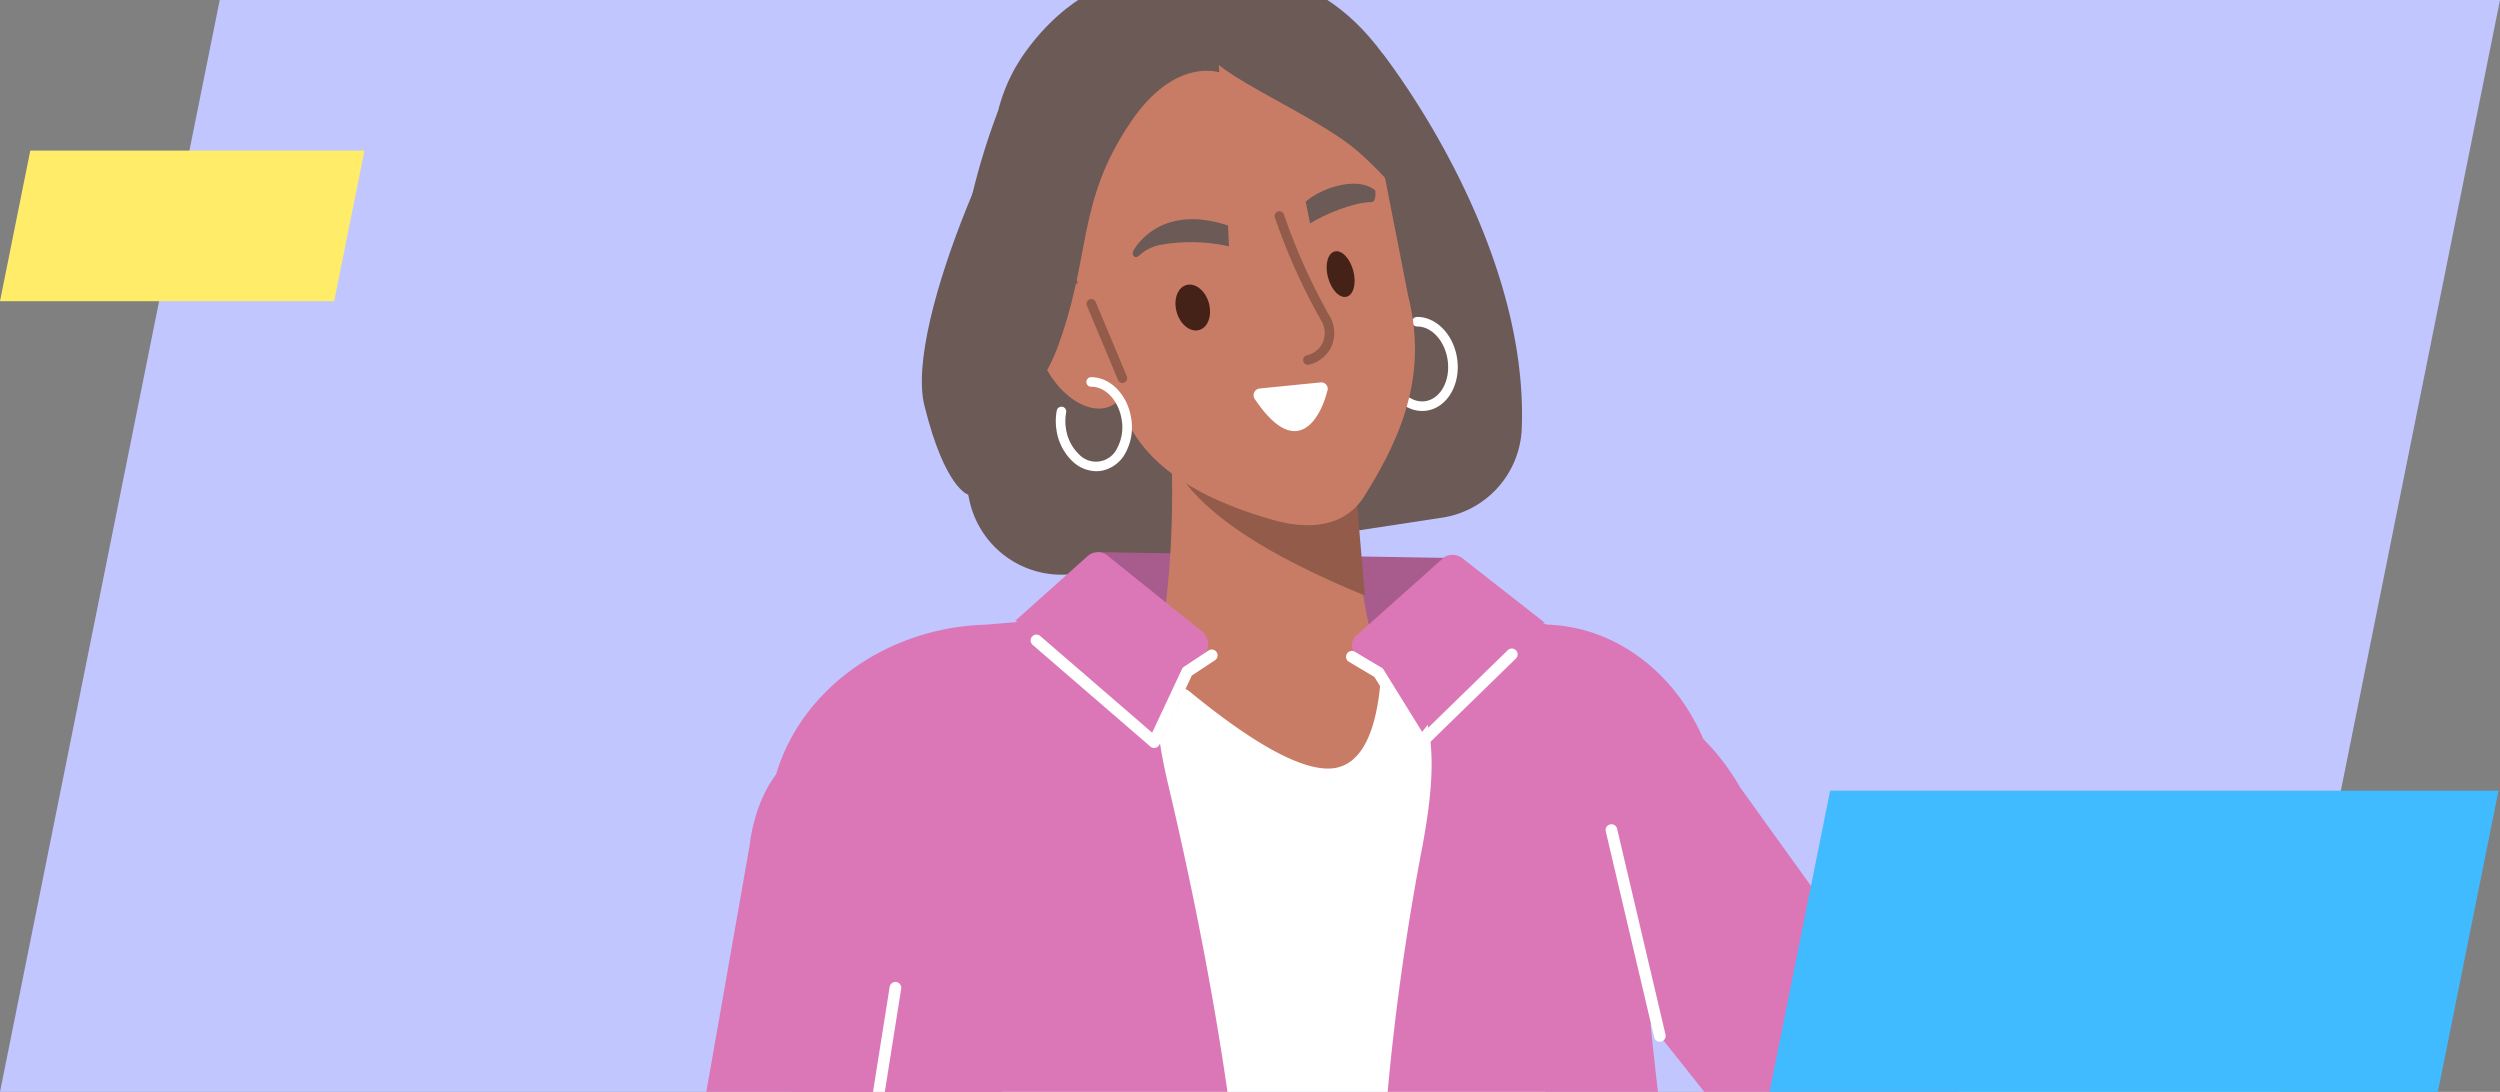 <svg xmlns="http://www.w3.org/2000/svg" xmlns:xlink="http://www.w3.org/1999/xlink" width="332" height="145" viewBox="0 0 332 145">
  <rect x="0" y="0" width="332" height="145" fill="#808080" stroke="none"/>
  <defs>
    <clipPath id="clip-path">
      <path id="GettyImages-1311477375" d="M29.18,0,0,145H302.814L332,0Z" transform="translate(794 1295)" fill="#fff"/>
    </clipPath>
  </defs>
  <g id="image-i1j2k3l4" transform="translate(-794 -1295)">
    <path id="GettyImages-1311477375-2" data-name="GettyImages-1311477375" d="M29.18,0,0,145H302.814L332,0Z" transform="translate(794 1295)" fill="#c1c6ff"/>
    <g id="Grupo_de_máscara_42934" data-name="Grupo de máscara 42934" clip-path="url(#clip-path)">
      <g id="sofia_pose" transform="translate(867.089 1291)">
        <path id="Caminho_788484" data-name="Caminho 788484" d="M272.318,489.653A84.354,84.354,0,0,0,275,501.267c-2.1,3.931-4.082,9.691-3.362,11.892a2.754,2.754,0,0,0,.54,2.267,9.476,9.476,0,0,0-.033,3.37c-.039,1.935.5,3.408,1.95,3.8,0,0,4.887-9.2,5.414-14.387a1.766,1.766,0,0,0,.6.006s1.957-25.643-7.786-18.561" transform="translate(-124.145 -230.596)" fill="#c97c65"/>
        <path id="Caminho_788485" data-name="Caminho 788485" d="M301.919,421.734c-3.051,2.734-16.347,14.338-19.5,17.2a5.284,5.284,0,0,1-6.267.8c-2.04-1.338-2.759-5.248-1.329-7.224,2.034-3.548,11.05-18.685,13.079-22.259Z" transform="translate(-125.33 -194.851)" fill="#c97c65"/>
        <rect id="Retângulo_128523" data-name="Retângulo 128523" width="9.439" height="19.626" transform="translate(150.529 227.055) rotate(-47.757)" fill="#db77b7"/>
        <path id="Caminho_788486" data-name="Caminho 788486" d="M282.1,381.806l15.7,13.761a2.221,2.221,0,0,0,3.135-.206h0l35.646-40.671A12.66,12.66,0,0,0,317.541,338L281.9,378.671a2.221,2.221,0,0,0,.206,3.135h0" transform="translate(-128.655 -159.849)" fill="#db77b7"/>
        <path id="Caminho_788487" data-name="Caminho 788487" d="M15.534,578.259s-4.814-13.894-2.449-17.23,6.109,16.582,2.449,17.23" transform="translate(-5.685 -263.627)" fill="#c97c65"/>
        <path id="Caminho_788488" data-name="Caminho 788488" d="M7.69,561.2s4.323-25.352,12.057-16.119c0,0-7.553,18.154-12.057,16.119" transform="translate(-3.516 -255.583)" fill="#ff9678"/>
        <path id="Caminho_788489" data-name="Caminho 788489" d="M10.406,589.71S6.729,574.9,9.6,571.982s6.838,17.6.81,17.728" transform="translate(-3.888 -268.678)" fill="#ff9678"/>
        <path id="Caminho_788490" data-name="Caminho 788490" d="M8.325,514.847.494,535.211s-1.248,15.156.222,23.451c.469,2.648.126,6.718,1.33,6.817,5.749.475,3.172-16.167,3.172-16.167s5.132-15.607,5.634-15.633c.21-.012,1.17-1.279,2.232-.923,1.787.6,2.886,2.427,2.434,3.159l-1.627,6.769a13.226,13.226,0,0,0-.353,4.044c.2,2.741,1.053,6.73,4.378,5.872.551-.141,1.361-8.7,1.361-8.7L22,532.79a33.63,33.63,0,0,0,.955-7.11l.131-4.9a9.5,9.5,0,0,0-7.291-9.494l-.29-.069a6.227,6.227,0,0,0-7.181,3.636" transform="translate(0 -240.942)" fill="#c97c65"/>
        <path id="Caminho_788491" data-name="Caminho 788491" d="M9.312,576.7a.627.627,0,0,1-.284-.067.635.635,0,0,1-.284-.853c.342-.726.4-6.556.262-11.773a.625.625,0,0,1,.066-.3l6.681-13.5a.636.636,0,1,1,1.14.564l-6.611,13.362c.072,2.751.23,10.959-.4,12.218a.636.636,0,0,1-.569.351" transform="translate(-3.967 -258.687)" fill="#b34627"/>
        <path id="Caminho_788492" data-name="Caminho 788492" d="M14.569,581.09S9.755,567.2,12.119,563.861s6.109,16.582,2.449,17.229" transform="translate(-5.243 -264.922)" fill="#c97c65"/>
        <path id="Caminho_788493" data-name="Caminho 788493" d="M6.726,564.037s4.323-25.352,12.057-16.118c0,0-7.553,18.155-12.057,16.118" transform="translate(-3.075 -256.879)" fill="#c97c65"/>
        <path id="Caminho_788494" data-name="Caminho 788494" d="M9.442,592.543s-3.676-14.812-.81-17.728,6.838,17.6.81,17.728" transform="translate(-3.447 -269.974)" fill="#c97c65"/>
        <path id="Caminho_788495" data-name="Caminho 788495" d="M8.347,579.529a.627.627,0,0,1-.284-.067.635.635,0,0,1-.284-.853c.342-.726.4-6.556.262-11.773a.631.631,0,0,1,.066-.3l6.68-13.5a.636.636,0,1,1,1.14.564L9.317,566.96c.072,2.75.229,10.959-.4,12.218a.636.636,0,0,1-.569.351" transform="translate(-3.526 -259.982)" fill="#935b4a"/>
        <path id="Caminho_788496" data-name="Caminho 788496" d="M337.516,988.253l-16.634-13.147a21.9,21.9,0,0,0-11.234-4.593l-7.753-.834a5.037,5.037,0,0,0-5.547,4.469c-.006.055-.011.11-.015.164L295.4,986.86l41.875,9.162Z" transform="translate(-135.081 -450.656)" fill="#c97c65"/>
        <path id="Caminho_788497" data-name="Caminho 788497" d="M332.11,994.653c1.293-.607,2.421-1.461,3.588-.637,3.625,2.562,9.76,6.9,10,7.135,3.354,3.18,1.557,5.2-3.064,5.079l-20.093-.54-22.076-.888-4.522-.361A5.491,5.491,0,0,1,290.9,998.8l.054-1.658c.077-2.411-.488-6.06,1.15-10.691,3.368-2,.737,3.824,14.033,8.053a50.586,50.586,0,0,0,8.624,1.4c5.188.618,10.7,1.878,17.355-1.245" transform="translate(-133.021 -458.152)" fill="#111924"/>
        <path id="Caminho_788498" data-name="Caminho 788498" d="M85.261,449.915l8.027,141.149c.334,32.475,43.617,29.632,43.324,1.082-.075-7.247,2.605-107.318,2.225-143.989-.427-41.5-54.07-46.1-53.578,1.757" transform="translate(-38.985 -197.261)" fill="#111924"/>
        <path id="Caminho_788499" data-name="Caminho 788499" d="M134.835,852.98c1.624-37.052,5.6-64.245,4.111-112.81.441-8.289.163-19.5-8.205-19.008-8.049.478-14.144-7.411-22.953,12.272-17.106,38.222,8.871,71.023,7.93,119.957-.109,5.624,18.795,5.674,19.118-.411" transform="translate(-46.617 -336.492)" fill="#c97c65"/>
        <path id="Caminho_788500" data-name="Caminho 788500" d="M141.443,827.667l-48.586.9L96.1,726.845a21.572,21.572,0,0,1,21.07-21.756l2.024-.038a21.044,21.044,0,0,1,21.417,20.665q0,.153,0,.307Z" transform="translate(-42.463 -329.657)" fill="#111924"/>
        <path id="Caminho_788501" data-name="Caminho 788501" d="M289.533,870.444c-4.639-36.8-5.3-64.27-14.95-111.889-.961-8.245-3.123-19.255-11.289-17.355-7.854,1.827-15.19-4.922-20.559,15.963-10.424,40.556,20.707,68.514,28.021,116.907.841,5.562,19.483,2.427,18.778-3.625" transform="translate(-110.033 -346.09)" fill="#c97c65"/>
        <path id="Caminho_788502" data-name="Caminho 788502" d="M289.461,822.54l-47.742,9.068L227.781,730.8a21.572,21.572,0,0,1,17.1-24.994l1.989-.38a21.044,21.044,0,0,1,24.592,16.762q.028.151.055.3Z" transform="translate(-104.003 -329.658)" fill="#111924"/>
        <path id="Caminho_788503" data-name="Caminho 788503" d="M177.528,421.647l-8.134-33.452c-20.82,5.047-49.011,2.431-67.883-2.614l-6.932,36.066a85.649,85.649,0,0,0-7.156,26.072,31.568,31.568,0,0,0,26.333,34.469l18.135,3h5.019l19.986-3.274a31.531,31.531,0,0,0,26.533-31.947,82.836,82.836,0,0,0-5.9-28.317" transform="translate(-39.89 -183.57)" fill="#111924"/>
        <path id="Caminho_788504" data-name="Caminho 788504" d="M173.921,476.058,204.6,613.215c5.568,31.818,47.745,21.569,42.849-6.4-1.242-7.1-14.749-105.789-21.036-141.716-7.115-40.659-60.7-35.924-52.492,10.962" transform="translate(-79.142 -207.304)" fill="#111924"/>
        <path id="Caminho_788505" data-name="Caminho 788505" d="M181.851,533.416a.773.773,0,0,1-.773-.746l-1.543-42.5a.774.774,0,0,1,1.547-.056l1.543,42.5a.773.773,0,0,1-.745.8h-.029" transform="translate(-82.098 -231.028)" fill="#fff"/>
        <path id="Caminho_788506" data-name="Caminho 788506" d="M136.946,966.3s3.641,1.713,2.963,9.487c-.35,4.01,2.083,14.87,1.527,17.072-.144.566-2.194,1.84-4.659,3.192-6.675,3.66-16.741,3.78-23.354.076-3.218-1.8-5.1-4.17-2.886-7.136,2.1-2.808,8.345-23.291,8.345-23.291Z" transform="translate(-50.107 -448.849)" fill="#111924"/>
        <path id="Caminho_788507" data-name="Caminho 788507" d="M143.3,963.371,142.049,984.6s-17.037.9-21.315-.6l3.251-21.035c.523-4.237,19.321-4.543,19.321.406" transform="translate(-55.21 -446.116)" fill="#c97c65"/>
        <path id="Caminho_788508" data-name="Caminho 788508" d="M35.611,216.041,20.082,304.4c-1.737,10.594,21.591,18.674,24.653,4.046l18.735-82.789s8.955-23.65-16.048-23.236c-10.665.178-11.812,13.623-11.812,13.623" transform="translate(-9.142 -99.81)" fill="#db77b7"/>
        <path id="Caminho_788509" data-name="Caminho 788509" d="M35.351,476.121c-1.094,3.948-6.024,20.894-7.138,25.005a5.284,5.284,0,0,1-4.845,4.056c-2.439-.026-5.156-2.931-5.016-5.365-.2-4.086-.779-21.694-1-25.8Z" transform="translate(-7.935 -224.012)" fill="#c97c65"/>
        <rect id="Retângulo_128524" data-name="Retângulo 128524" width="9.441" height="19.632" transform="translate(5.568 266.318) rotate(-80.444)" fill="#db77b7"/>
        <path id="Caminho_788510" data-name="Caminho 788510" d="M8.126,436.993l20.643,3.114a2.225,2.225,0,0,0,2.529-1.866l8.064-53.477a12.66,12.66,0,0,0-25.037-3.775L6.26,434.466a2.221,2.221,0,0,0,1.866,2.527" transform="translate(-2.851 -176.543)" fill="#db77b7"/>
        <path id="Caminho_788511" data-name="Caminho 788511" d="M278.221,458.92l2.657,21.654s-2.463,15.007-5.9,22.7c-1.1,2.454-1.752,6.486-2.945,6.29-5.692-.931.845-16.45.845-16.45s-1.194-16.386-1.672-16.532c-.2-.062-.824-1.525-1.941-1.438-1.878.145-3.388,1.654-3.128,2.475l-.067,6.962a13.228,13.228,0,0,1-.639,4.008c-.859,2.612-2.654,6.272-5.672,4.635-.5-.271.791-8.773.791-8.773l.054-11.437a33.688,33.688,0,0,1,.8-7.13l1.063-4.791a9.5,9.5,0,0,1,9.376-7.441l.3,0a6.226,6.226,0,0,1,6.084,5.267" transform="translate(-118.73 -214.696)" fill="#c97c65"/>
        <path id="Caminho_788512" data-name="Caminho 788512" d="M279.446,516.952a.578.578,0,0,1-.074,0,.636.636,0,0,1-.559-.705c.276-2.368,1.623-7.558,1.877-8.527l-3.173-14.571a.636.636,0,0,1,1.243-.271l3.206,14.721a.639.639,0,0,1-.007.3c-.016.06-1.595,6.025-1.882,8.5a.637.637,0,0,1-.631.562" transform="translate(-126.898 -232.404)" fill="#935b4a"/>
        <path id="Caminho_788513" data-name="Caminho 788513" d="M155.639,33.86s19.507,24.576,18.467,49.905a12.467,12.467,0,0,1-10.63,11.723L114.9,102.906a12.511,12.511,0,0,1-14.158-9.811,90.571,90.571,0,0,1,3.826-51.63Z" transform="translate(-45.111 -22.733)" fill="#6b5a55"/>
        <path id="Caminho_788514" data-name="Caminho 788514" d="M208.8,110.763c-2.508,0-4.812-2.326-5.295-5.487a7.611,7.611,0,0,1,.033-2.544.636.636,0,1,1,1.251.228,6.355,6.355,0,0,0-.027,2.121c.416,2.727,2.415,4.694,4.457,4.378s3.365-2.782,2.949-5.506c-.383-2.518-2.113-4.408-4.031-4.408h-.025a.636.636,0,0,1,0-1.272h.029c2.543,0,4.813,2.354,5.289,5.489.521,3.417-1.28,6.538-4.014,6.955a4.1,4.1,0,0,1-.612.046" transform="translate(-93.018 -52.187)" fill="#fff"/>
        <path id="Caminho_788515" data-name="Caminho 788515" d="M138.819,14.136s12.415-2.933,22.188,11.841C170.381,40.149,148.134,75.5,129.8,70.72c-15.22-3.966-29.047-30.206-17.25-46.5,10.887-15.033,26.271-10.088,26.271-10.088" transform="translate(-49.441 -13.357)" fill="#6b5a55"/>
        <path id="Caminho_788516" data-name="Caminho 788516" d="M90.678,209.34l73.266-1.357A15.951,15.951,0,0,0,179.7,191.836q0-.3-.018-.593a16.987,16.987,0,0,0-17.2-16.131l-36.03-4.335-37.236,5.689a15.949,15.949,0,0,0-15.749,16.148c0,.2.009.4.018.594a16.987,16.987,0,0,0,17.2,16.131" transform="translate(-33.593 -85.343)" fill="#c97c65"/>
        <path id="Caminho_788517" data-name="Caminho 788517" d="M164.315,291.527l-2.9-52.873c3.022-2.889,5.21-6.947,5.919-15.679a48.821,48.821,0,0,0-.76-13.695,17.15,17.15,0,0,0,12.486-17.375,18.319,18.319,0,0,0-18.437-17.377l-18.19-2.188c.5,8.526-.339,19.524-6.758,19.779-6.954.277-19.858-10.854-28.349-18.81L87.18,175.887A17.2,17.2,0,0,0,70.3,193.4q0,.258.017.516a18.376,18.376,0,0,0,12.5,16.45c5.564,2.418,8.393,1.7,8.393,1.7l-1.757,76.379c.328,8.453,75.184,11.533,74.856,3.08" transform="translate(-32.147 -86.058)" fill="#fff"/>
        <path id="Caminho_788518" data-name="Caminho 788518" d="M240.877,219.024l56.568,71.251c6.861,8.447,27.757-4.124,18.7-16.3l-50.344-69.988s-12.092-22.773-27.665-3.21c-6.643,8.345,2.737,18.249,2.737,18.249" transform="translate(-107.81 -95.432)" fill="#db77b7"/>
        <path id="Caminho_788519" data-name="Caminho 788519" d="M126.168,441.283a.954.954,0,0,1-.219-1.883c.465-.113,11.091-2.953,8.77-23.272a.954.954,0,0,1,1.9-.217c2.527,22.117-9.707,25.224-10.229,25.346a.963.963,0,0,1-.217.025" transform="translate(-57.258 -197.053)" fill="#916434"/>
        <path id="Caminho_788520" data-name="Caminho 788520" d="M228.1,334c-3.667,0-7.768-.108-12.111-.225l-.132,0a147.756,147.756,0,0,1-15.481-1.23l-.884-67.938a336.135,336.135,0,0,1,5.931-68.616c3.3-17.475.157-21.871-9.023-29.565-.753-.631.109-5.309.109-8.814l25.523,8.656c12.765.418,23.053,12.225,23.053,26.621a27.846,27.846,0,0,1-9.766,21.518c1.668,20.712,10.471,80.09,12.2,107.932l.02.634a10.462,10.462,0,0,1-2.6,7c-3.1,3.474-7.5,4.037-16.844,4.037Z" transform="translate(-89.669 -79.322)" fill="#db77b7"/>
        <path id="Caminho_788521" data-name="Caminho 788521" d="M53.815,219.623l8.379,89.319c1.125,10.676,25.759,12.3,24.846-2.615l-3.815-84.8s2.388-25.176-21.618-18.167c-10.239,2.99-7.792,16.259-7.792,16.259" transform="translate(-24.492 -99.681)" fill="#db77b7"/>
        <path id="Caminho_788522" data-name="Caminho 788522" d="M130.437,171.518h47.1l2.057-14.9-47.185-.79Z" transform="translate(-59.647 -78.508)" fill="#a85b8d"/>
        <path id="Caminho_788523" data-name="Caminho 788523" d="M81.148,338.4c4.605,0,9.757-.108,15.212-.225l.166,0c10.731-.225,19.558-.157,19.558-.157l1-69.01c.543-23.054-5.2-54.339-10.547-76.9-4.144-17.475,0-20.366,13.1-23.319,1.109-.249,2.762,1.946,2.762-1.559l-39.985,3.438c-16.034.418-28.957,12.225-28.957,26.621,0,8.629,4.706,16.586,12.265,21.518-2.1,20.711-6.8,80.089-8.973,107.932l-.025.634a9.328,9.328,0,0,0,3.262,7c3.889,3.473,9.423,4.036,21.158,4.036Z" transform="translate(-24.446 -83.719)" fill="#db77b7"/>
        <path id="Caminho_788524" data-name="Caminho 788524" d="M148.312,144.234c1.705-7.6,2.768-20.417,1.5-34.567a10.205,10.205,0,0,1,10.149-10.2l1.832-.017c5.634-.055,12.417,6.337,12.47,11.9.392,12.487.558,25.164,3.479,32.35,4.093,10.071-30.989,7.467-29.434.543" transform="translate(-67.799 -52.724)" fill="#c97c65"/>
        <path id="Caminho_788525" data-name="Caminho 788525" d="M149.945,124.552c.1,10.338,15.656,18.038,26.791,22.636l-1.96-22.873Z" transform="translate(-68.568 -64.096)" fill="#935b4a"/>
        <path id="Caminho_788526" data-name="Caminho 788526" d="M165.053,90.65c5.528-8.714,8.388-16.865,5.859-26.81l-3.028-15.467c-3.25-12.781-15.186-21.139-26.526-18.57l-1.132.257c-11.337,2.57-17.954,15.132-14.7,27.914l7.031,19.674c2.551,10.031,13.785,14.165,20.37,16.05,5.941,1.7,10.024.268,12.127-3.047" transform="translate(-57.021 -20.665)" fill="#c97c65"/>
        <path id="Caminho_788527" data-name="Caminho 788527" d="M193.5,84.849c.424,1.663.009,3.183-.927,3.4s-2.037-.963-2.461-2.625-.009-3.183.927-3.4,2.037.963,2.461,2.626" transform="translate(-86.858 -44.837)" fill="#452217"/>
        <path id="Caminho_788528" data-name="Caminho 788528" d="M157.419,92.917c.424,1.663-.2,3.231-1.4,3.5s-2.51-.855-2.931-2.518.2-3.231,1.4-3.5,2.51.855,2.934,2.518" transform="translate(-69.945 -48.568)" fill="#452217"/>
        <path id="Caminho_788529" data-name="Caminho 788529" d="M120.074,101.423c2.479,4.271,6.529,6.2,9.047,4.318s2.551-6.877.071-11.147-6.529-6.2-9.047-4.318-2.551,6.877-.071,11.147" transform="translate(-54.067 -48.201)" fill="#c97c65"/>
        <path id="Caminho_788530" data-name="Caminho 788530" d="M135.954,105.035a.636.636,0,0,1-.587-.391l-4.141-9.887a.636.636,0,0,1,1.173-.491l4.141,9.887a.636.636,0,0,1-.587.882" transform="translate(-59.985 -50.177)" fill="#935b4a"/>
        <path id="Caminho_788531" data-name="Caminho 788531" d="M184.84,68.076c1.5-1.481,6.607-3.636,9.226-1.52,0,0,.225,1.534-.514,1.554-2.472.066-6.146,1.6-8.144,2.84Z" transform="translate(-84.525 -37.279)" fill="#6b5a55"/>
        <path id="Caminho_788532" data-name="Caminho 788532" d="M172.236,116.5c5.663,8.427,8.78,2.329,9.61-.977a.863.863,0,0,0-.806-1.23l-8.125.81a.9.9,0,0,0-.679,1.4" transform="translate(-78.693 -59.514)" fill="#fff"/>
        <path id="Caminho_788533" data-name="Caminho 788533" d="M155.152,75.2c-9.27-3.085-12.549,3.333-12.549,3.333-.34.671.252,1.112.692.7a5.867,5.867,0,0,1,3.057-1.493,23.11,23.11,0,0,1,8.933.23Z" transform="translate(-65.164 -41.252)" fill="#6b5a55"/>
        <path id="Caminho_788534" data-name="Caminho 788534" d="M181.65,92.847a.636.636,0,0,1-.166-1.25,3.138,3.138,0,0,0,2.2-1.83,3.27,3.27,0,0,0-.338-2.928,80.451,80.451,0,0,1-6.059-13.5.636.636,0,1,1,1.2-.41,80.831,80.831,0,0,0,5.939,13.246,4.53,4.53,0,0,1,.436,4.063,4.38,4.38,0,0,1-3.05,2.588.634.634,0,0,1-.167.022" transform="translate(-81.055 -40.401)" fill="#935b4a"/>
        <path id="Caminho_788535" data-name="Caminho 788535" d="M123.267,156.45l-9.513,8.51s8.434,3.575,19.363,15.862l5.091-10.863a2.134,2.134,0,0,0,.371-3.568l-12.8-10.274a2.1,2.1,0,0,0-2.508.33" transform="translate(-52.018 -78.514)" fill="#db77b7"/>
        <path id="Caminho_788536" data-name="Caminho 788536" d="M133.922,191.064a.773.773,0,0,1-.506-.188l-15.63-13.5A.774.774,0,0,1,118.8,176.2l14.857,12.837,3.957-8.443a.772.772,0,0,1,.274-.318l3.256-2.151a.774.774,0,0,1,.853,1.292l-3.074,2.031-4.3,9.171a.772.772,0,0,1-.7.446" transform="translate(-53.739 -87.736)" fill="#fff"/>
        <path id="Caminho_788537" data-name="Caminho 788537" d="M210.981,157.093l10.725,8.393s-7.924,3.524-17.107,15.639l-6.636-10.71-.876-.409a1.664,1.664,0,0,1-.405-2.749l11.744-10.489a2.213,2.213,0,0,1,2.556.326" transform="translate(-89.685 -78.815)" fill="#db77b7"/>
        <path id="Caminho_788538" data-name="Caminho 788538" d="M204.731,192.636a.784.784,0,0,1-.094-.005.775.775,0,0,1-.564-.361l-5.624-9.075-3.4-2.024a.774.774,0,0,1,.791-1.33l3.565,2.121a.767.767,0,0,1,.262.257l5.215,8.417,11.275-10.991a.774.774,0,1,1,1.081,1.108l-11.965,11.664a.775.775,0,0,1-.541.22" transform="translate(-89.02 -89.297)" fill="#fff"/>
        <path id="Caminho_788539" data-name="Caminho 788539" d="M130.395,31.453S124.5,29.391,118.668,38c-7.317,10.795-5.167,17.7-9.818,30.149-3.064,8.2-12.379,15.082-11.788,19.379,0,0-3.071-.729-5.824-11.828s11.932-42.878,16.831-46.82,21.938-11.811,22.326,2.575" transform="translate(-41.565 -17.839)" fill="#6b5a55"/>
        <path id="Caminho_788540" data-name="Caminho 788540" d="M192.456,57.072s-2.232-8.3-11.967-16.995c-6.228-5.563-22.374-11.35-20.561-15.014C169.92,4.877,192.572,37.7,192.456,57.072" transform="translate(-73.068 -15.814)" fill="#6b5a55"/>
        <path id="Caminho_788541" data-name="Caminho 788541" d="M129.047,125.508a4.683,4.683,0,0,1-3.22-1.378,7.136,7.136,0,0,1-2.061-4.111,7.61,7.61,0,0,1,.033-2.544.636.636,0,1,1,1.251.228,6.342,6.342,0,0,0-.027,2.121,5.86,5.86,0,0,0,1.679,3.381,3.1,3.1,0,0,0,5.134-.784,5.858,5.858,0,0,0,.594-3.725c-.382-2.518-2.112-4.408-4.029-4.408h-.027a.636.636,0,0,1,0-1.272c2.55.007,4.841,2.341,5.318,5.488a7.128,7.128,0,0,1-.741,4.537,4.555,4.555,0,0,1-3.274,2.418,4.186,4.186,0,0,1-.625.047" transform="translate(-56.555 -58.93)" fill="#fff"/>
        <path id="Caminho_788542" data-name="Caminho 788542" d="M58.838,370.384a.76.76,0,0,1-.746-.588c-.543-2.314,3.165-41.238,3.589-45.669L71.6,261.662a.774.774,0,0,1,1.529.243l-9.909,62.418c-1.642,17.155-3.967,43.38-3.616,45.124a.784.784,0,0,1-.592.919.792.792,0,0,1-.17.018" transform="translate(-26.54 -126.605)" fill="#fff"/>
        <path id="Caminho_788543" data-name="Caminho 788543" d="M265.414,251.3a.774.774,0,0,1-.753-.6l-6.426-27.333a.774.774,0,1,1,1.507-.354l6.426,27.334a.774.774,0,0,1-.576.93.765.765,0,0,1-.177.021" transform="translate(-118.078 -108.956)" fill="#fff"/>
      </g>
    </g>
    <path id="Caminho_788544" data-name="Caminho 788544" d="M8.045,0,0,40H88.752L96.8,0Z" transform="translate(1029 1400)" fill="#40bbff"/>
    <path id="Caminho_788545" data-name="Caminho 788545" d="M4.022,0,0,20H44.376L48.4,0Z" transform="translate(794 1315)" fill="#ffed69"/>
  </g>
</svg>
